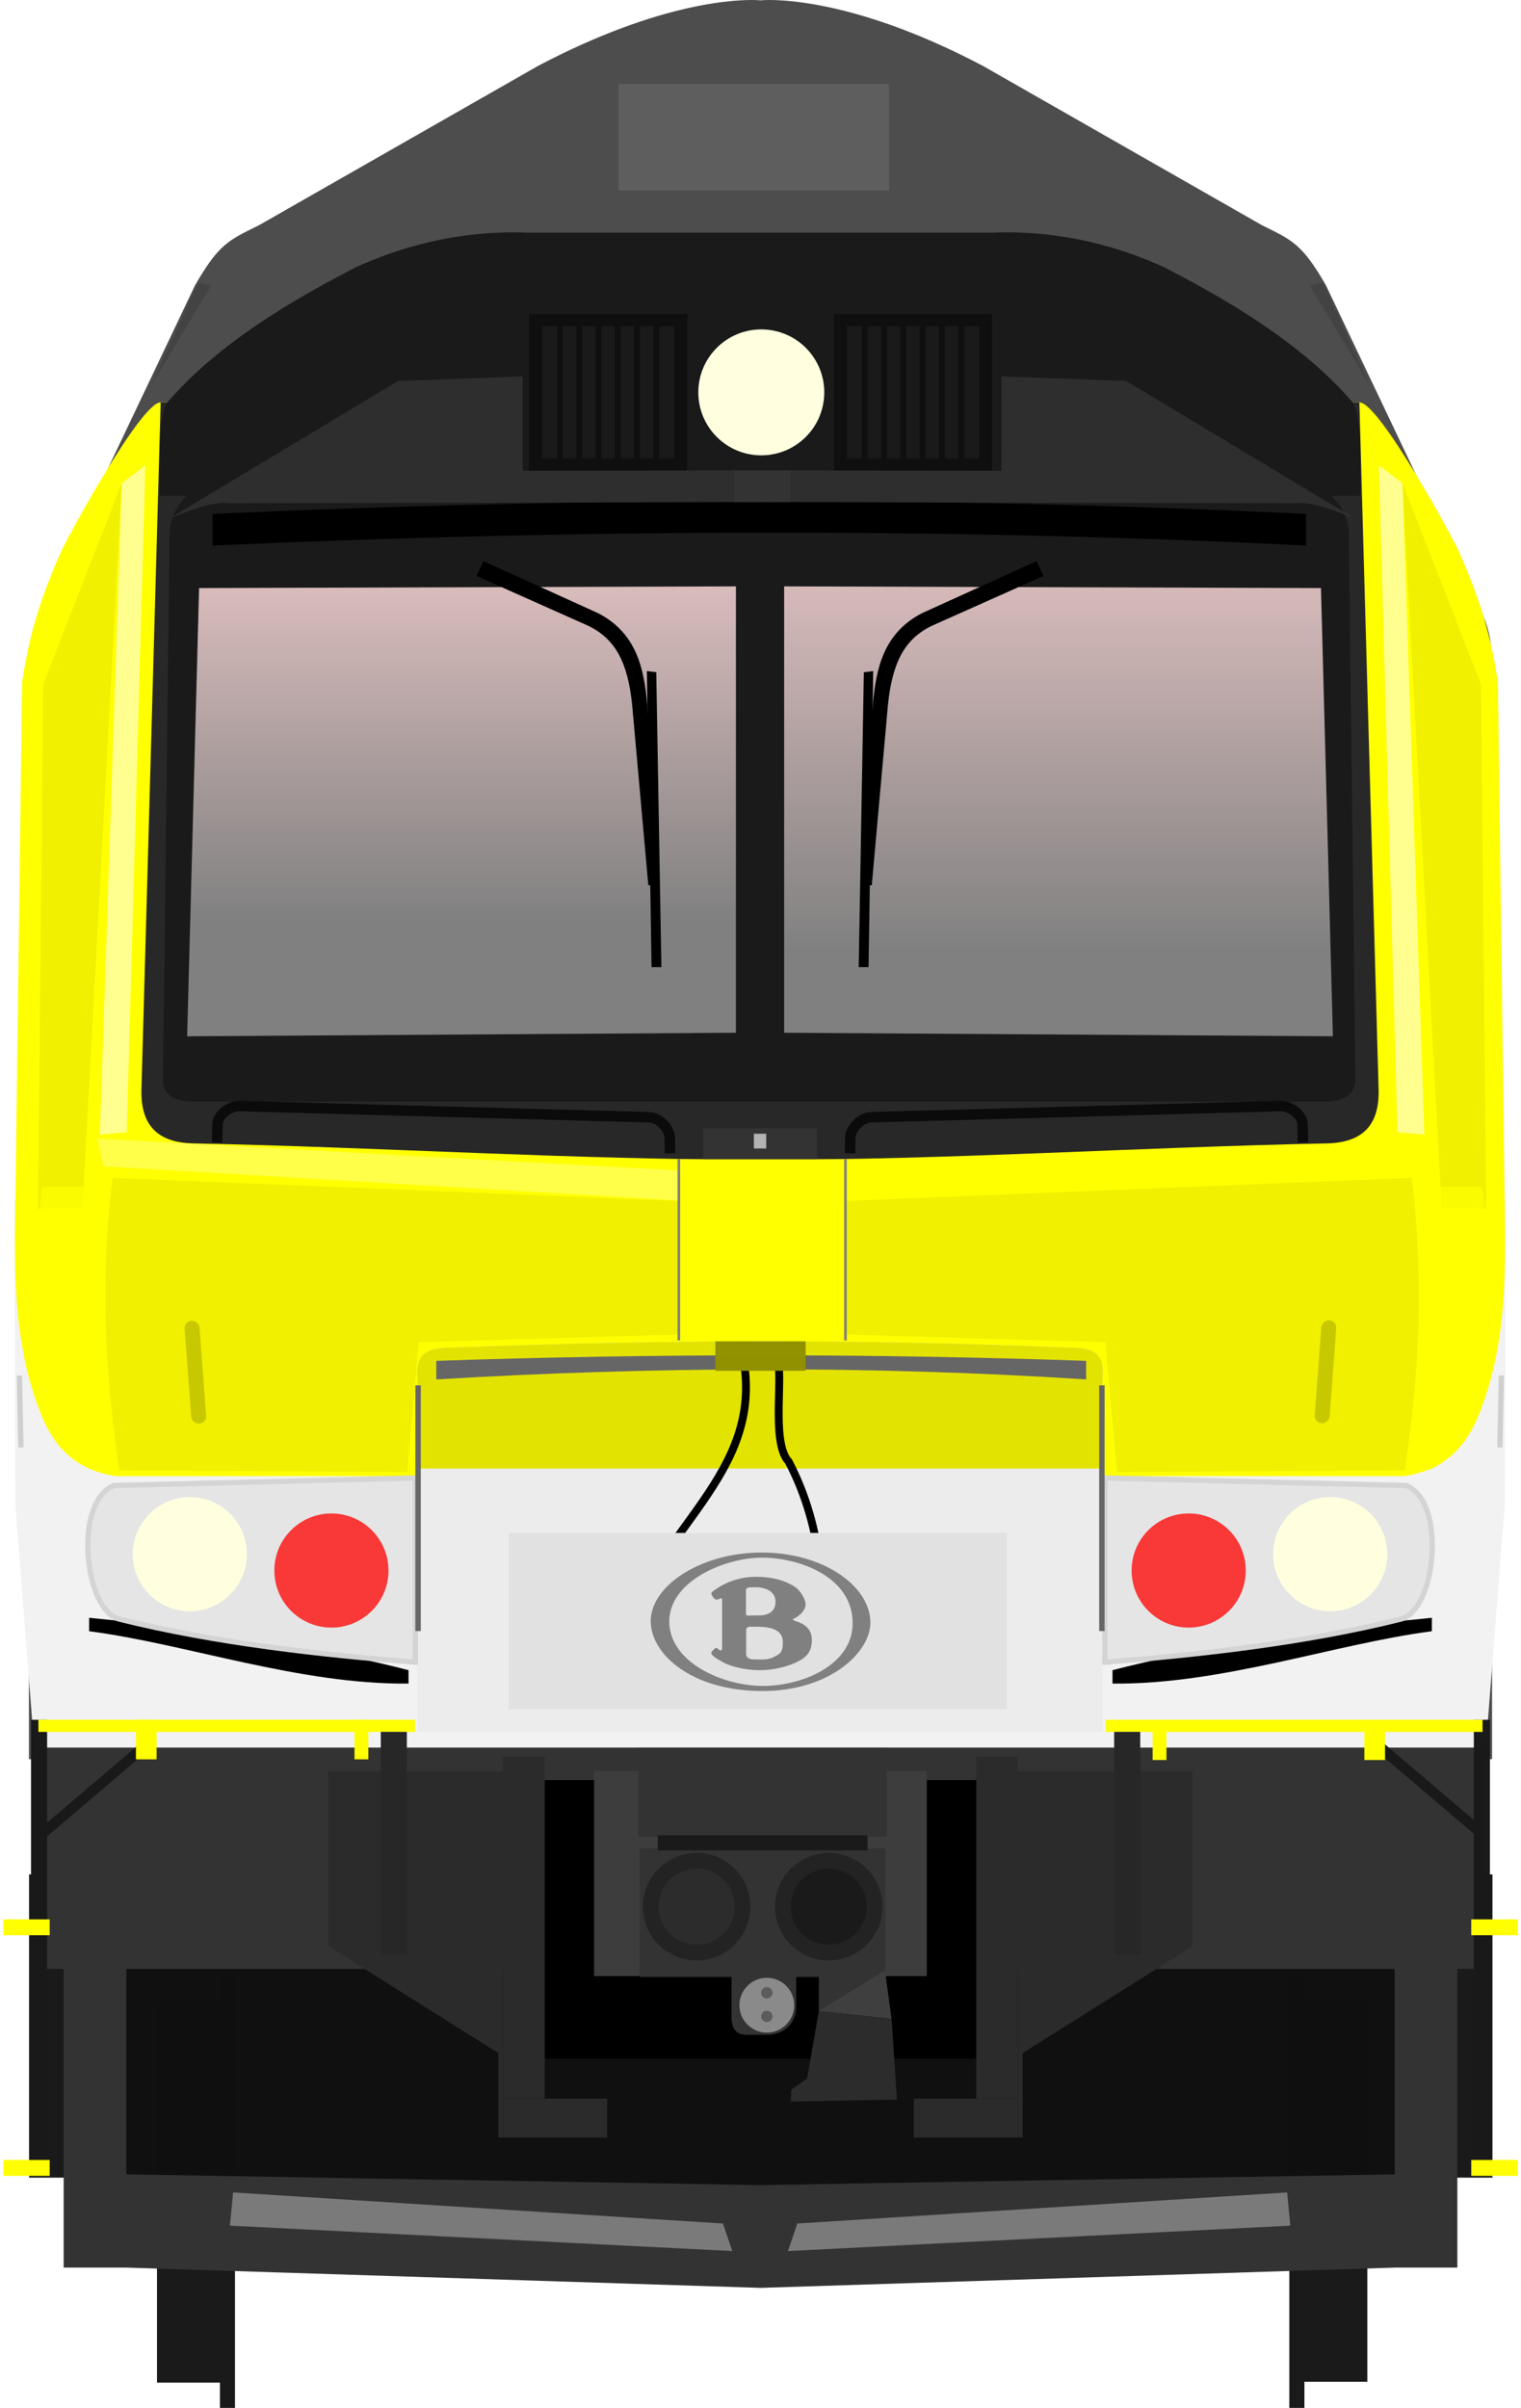 <?xml version="1.0" encoding="utf-8" standalone="no"?>
<!DOCTYPE svg PUBLIC "-//W3C//DTD SVG 1.1//EN" "http://www.w3.org/Graphics/SVG/1.1/DTD/svg11.dtd">
<svg version="1.1" width="290" height="459.11" xmlns="http://www.w3.org/2000/svg" xmlns:xlink="http://www.w3.org/1999/xlink">
<defs>
<filter id="filter1900" x="-.054" y="-.004" width="1.107" height="1.007" color-interpolation-filters="sRGB"><feGaussianBlur stdDeviation="0.194"/></filter>
<filter id="filter1965" x="-.014" y="-.139" width="1.028" height="1.277" color-interpolation-filters="sRGB"><feGaussianBlur stdDeviation="0.736"/></filter>
<filter id="filter2147" x="-.367" y="-.042" width="1.734" height="1.085" color-interpolation-filters="sRGB"><feGaussianBlur stdDeviation="2.44"/></filter>
<filter id="filter2257" x="-.05" y="-.113" width="1.1" height="1.225" color-interpolation-filters="sRGB"><feGaussianBlur stdDeviation="2.615"/></filter>
<filter id="filter2257-9" x="-.432" y="-.116" width="1.864" height="1.232" color-interpolation-filters="sRGB"><feGaussianBlur stdDeviation="2.615"/></filter>
<linearGradient id="linearGradient1415" x1="97.302" x2="97.302" y1="182.98" y2="269.12" gradientTransform="matrix(1.056,0,0,1.056,-1.784,-30.209)" gradientUnits="userSpaceOnUse"><stop stop-color="#ffd5d5" offset="0"/><stop stop-color="#808080" offset="1"/></linearGradient>
<linearGradient id="linearGradient2332" x1="-219.78" x2="-219.78" y1="60.127" y2="156.93" gradientUnits="userSpaceOnUse" xlink:href="#linearGradient1415"/>
<filter id="filter2461" x="-.075" y="-.33" width="1.151" height="1.66" color-interpolation-filters="sRGB"><feGaussianBlur stdDeviation="3.72"/></filter>
<filter id="filter2646" x="-.021" y="-.472" width="1.041" height="1.944" color-interpolation-filters="sRGB"><feGaussianBlur stdDeviation="1.693"/></filter>
<filter id="filter2257-4" x="-.05" y="-.113" width="1.1" height="1.225" color-interpolation-filters="sRGB"><feGaussianBlur stdDeviation="2.615"/></filter>
<filter id="filter1900-5" x="-.054" y="-.004" width="1.107" height="1.007" color-interpolation-filters="sRGB"><feGaussianBlur stdDeviation="0.194"/></filter>
<filter id="filter2147-9" x="-.367" y="-.042" width="1.734" height="1.085" color-interpolation-filters="sRGB"><feGaussianBlur stdDeviation="2.44"/></filter>
<filter id="filter2257-9-7" x="-.432" y="-.116" width="1.864" height="1.232" color-interpolation-filters="sRGB"><feGaussianBlur stdDeviation="2.615"/></filter>
<filter id="filter2461-5" x="-.075" y="-.33" width="1.151" height="1.66" color-interpolation-filters="sRGB"><feGaussianBlur stdDeviation="3.72"/></filter>
<linearGradient id="linearGradient3166" x1="-334.35" x2="-334.35" y1="65.686" y2="151.61" gradientUnits="userSpaceOnUse" xlink:href="#linearGradient1415"/>
<filter id="filter1711" x="-.108" y="-1.736" width="1.215" height="4.472" color-interpolation-filters="sRGB"><feGaussianBlur stdDeviation="5.32"/></filter>
<filter id="filter1837" x="-2.656" y="-.238" width="6.312" height="1.475" color-interpolation-filters="sRGB"><feGaussianBlur stdDeviation="5.322"/></filter>
<filter id="filter1837-3" x="-2.656" y="-.238" width="6.312" height="1.475" color-interpolation-filters="sRGB"><feGaussianBlur stdDeviation="5.322"/></filter>
<filter id="filter5092" x="-.314" y="-1.215" width="1.628" height="3.43" color-interpolation-filters="sRGB"><feGaussianBlur stdDeviation="13.84"/></filter>
<filter id="filter5092-1" x="-.314" y="-1.215" width="1.628" height="3.43" color-interpolation-filters="sRGB"><feGaussianBlur stdDeviation="13.84"/></filter>
<filter id="filter1711-3-5-5-9-3" x="-.263" y="-1.159" width="1.526" height="3.317" color-interpolation-filters="sRGB"><feGaussianBlur stdDeviation="13.405"/></filter>
<filter id="filter1711-3-5-7" x="-.263" y="-1.159" width="1.526" height="3.317" color-interpolation-filters="sRGB"><feGaussianBlur stdDeviation="13.405"/></filter>
<filter id="filter1538" x="-.322" y="-.816" width="1.643" height="2.632" color-interpolation-filters="sRGB"><feGaussianBlur stdDeviation="6.915"/></filter>
</defs>
<rect x="268.33" y="357.38" width="16.232" height="57.827" fill="#1a1a1a" stroke-linejoin="round" stroke-width="4.16"/>
<rect x="5.539" y="357.38" width="16.232" height="57.827" fill="#1a1a1a" stroke-linejoin="round" stroke-width="4.16"/>
<path d="m144.28 0.018c-3.332-0.131-18.134 0.124-41.717 12.559l-53.168 30.359c-5.784 2.876-7.616 3.501-12.213 11.467l-27.9 58.682c-2.751 5.785-3.908 6.983-3.768 16.627v205.71h278.97v-205.71c0.14-9.644-1.017-10.842-3.768-16.627l-27.902-58.682c-4.597-7.966-6.429-8.591-12.213-11.467l-53.168-30.359c-26.952-14.211-42.434-12.514-42.434-12.514s-0.243-0.026-0.719-0.045z" fill="#4d4d4d"/>
<g transform="translate(425.02,45.669)">
<path d="m-422.28 183.03 0.181 58.215 3.62 46.317h276.74l3.62-46.317 0.184-58.215z" fill="#f2f2f2"/>
<path transform="matrix(-.498 0 0 .452 -516.18 175.76)" d="m-339.46 214.64c29.695-8.443 72.451-16.706 122.28-22.093v5.665c-37.365 5.391-80.39 22.55-122.28 22.093z" filter="url(#filter1711-3-5-5-9-3)"/>
<path d="m-394.39 31.057c-3.669-0.182-17.963 25.985-19.121 28.757-4.066 9.303-5.922 15.689-7.29 24.52l-1.366 105.09c0 8.991-0.059 21.913 4.918 34.46 2.425 6.08 6.434 10.755 14.412 11.905h245.45c7.978-1.15 11.985-5.825 14.41-11.905 4.978-12.547 4.918-25.469 4.918-34.46l-1.364-105.09c-1.368-8.832-3.227-15.218-7.293-24.52-1.158-2.772-15.451-28.939-19.121-28.757h-114.28z" fill="#ff0"/>
<path d="m-394.39 31.057-3.668 131.29c-0.063 6.72 3.227 10.007 10.467 10.007 35.639 0.733 71.739 3.108 108.36 3.106 35.035-2e-3 70.55-2.348 106.6-3.106 7.239 0 10.529-3.287 10.467-10.007l-3.67-131.29z" fill="#282828"/>
<path d="m-387.24 47.176c-4.043 2.676-5.689 6.099-5.463 10.104l-1.215 100.62c-0.115 3.156-0.519 6.106 5.408 6.477h216.48c5.927-0.371 5.523-3.321 5.408-6.477l-1.213-100.62c0.226-4.005-1.421-7.427-5.465-10.104z" fill="#1a1a1a"/>
<path d="m-387.06 66.458-2.278 85.459 104.63-0.672v-85.112z" fill="url(#linearGradient3166)"/>
<path d="m-338.24 211.25c-4.458 0-7.744 0.442-7.181 6.016v67.281h130.62v-67.281c0.563-5.574-2.335-6.016-7.179-6.016-37.968-1.603-76.785-1.521-116.26 0z" fill="#ececec"/>
<path transform="matrix(.498 0 0 .452 -43.858 175.76)" d="m-339.46 214.64c29.695-8.443 72.451-16.706 122.28-22.093v5.665c-37.365 5.391-80.39 22.55-122.28 22.093z" filter="url(#filter1711-3-5-7)"/>
<path d="m-402.24 263.05c18.398 4.583 38.482 6.788 56.413 8.211v-35.132l-57.48 1.444c-7.735 3.068-5.715 23.855 1.066 25.476z" fill="#e5e5e5" stroke="#d4d4d4"/>
<circle cx="-388.83" cy="250.66" r="10.881" fill="#ffffe0"/>
<circle cx="-361.83" cy="253.78" r="10.881" fill="#f00" fill-opacity=".756"/>
<path d="m-173.16 66.458 2.278 85.459-104.63-0.672v-85.112z" fill="url(#linearGradient2332)"/>
<path d="m-157.97 263.05c-18.398 4.583-38.482 6.788-56.413 8.211v-35.132l57.48 1.444c7.735 3.068 5.715 23.855-1.066 25.476z" fill="#e5e5e5" stroke="#d4d4d4"/>
<circle transform="scale(-1,1)" cx="171.39" cy="250.66" r="10.881" fill="#ffffe0"/>
<circle transform="scale(-1,1)" cx="198.38" cy="253.78" r="10.881" fill="#f00" fill-opacity=".756"/>
<path d="m-327.17-1.362c-12.083-0.001-21.942 3.049-29.819 6.56-11.741 6.036-26.454 14.501-36.29 26.055-1.682 4.11-1.281 11.561-1.248 17.637h228.83c0.033-6.076 0.436-13.527-1.246-17.637-9.835-11.554-24.551-20.019-36.292-26.055-8.403-3.745-19.06-6.966-32.265-6.519h-89.226c-0.825-0.028-1.641-0.041-2.446-0.042z" fill="#1a1a1a"/>
<circle cx="-279.87" cy="29.144" r="12.007" fill="#ffffe0"/>
<path d="m-338.24 211.25c-4.458 0-7.744 0.442-7.181 6.016v17.068h130.62v-17.068c0.563-5.574-2.335-6.016-7.179-6.016-37.968-1.603-76.785-1.521-116.26 0z" fill="#e3e300"/>
<g transform="matrix(1.119 0 0 1.119 -40.176 -.191)">
<rect x="-253.77" y="12.849" width="26.943" height="26.721" fill="#0f0f0f"/>
<rect x="-251.54" y="14.959" width="22.501" height="22.501" fill="#1a1a1a"/>
<g transform="matrix(1 0 0 1.021 -.026 -.681)" fill="none" stroke="#0f0f0f" stroke-width="1px">
<path d="m-248.47 15.23v22.255"/>
<path d="m-245.19 15.23v22.255"/>
<path d="m-241.91 15.23v22.255"/>
<path d="m-238.63 15.23v22.255"/>
<path d="m-235.35 15.23v22.255"/>
<path d="m-232.07 15.23v22.255"/>
</g>
</g>
<g transform="matrix(1.119 0 0 1.119 17.954 -.191)">
<rect x="-253.77" y="12.849" width="26.943" height="26.721" fill="#0f0f0f"/>
<rect x="-251.54" y="14.959" width="22.501" height="22.501" fill="#1a1a1a"/>
<g transform="matrix(1 0 0 1.021 -.026 -.681)" fill="none" stroke="#0f0f0f" stroke-width="1px">
<path d="m-248.47 15.23v22.255"/>
<path d="m-245.19 15.23v22.255"/>
<path d="m-241.91 15.23v22.255"/>
<path d="m-238.63 15.23v22.255"/>
<path d="m-235.35 15.23v22.255"/>
<path d="m-232.07 15.23v22.255"/>
</g>
</g>
<path d="m-290.95 169.46h21.687v6.141c-7.899 0.274-14.322 0.27-21.687 0z" fill="#333"/>
<path d="m-283.3 213.3c4.006 22.337-16.576 32.23-24.197 55.042 39.741 31.042 45.895-10.706 32.824-35.362-3.449-3.647-0.79-17.407-2.255-19.454" fill="none" stroke="#000" stroke-width="1.5"/>
<rect x="-328.04" y="246.61" width="95.002" height="33.591" fill="#e1e1e1" stroke-width=".931"/>
<g transform="translate(-1.517)" fill="none" stroke="#0b0b0b" stroke-width="2">
<path d="m-382.12 172.15 0.09-3.428c0.051-1.988 2.455-3.471 4.006-3.507l78.102 2.134c2.367 0 4.132 2.504 4.116 3.822l0.064 3.053"/>
<path d="m-175.06 172.15-0.09-3.428c-0.051-1.988-2.455-3.471-4.006-3.507l-78.102 2.134c-2.367 0-4.132 2.504-4.116 3.822l-0.064 3.053"/>
</g>
<path d="m-405.35 176.71 125.52 7.455-0.167-5.812-126.5-6.935z" fill="#ffff61" fill-opacity=".759" filter="url(#filter1965)"/>
<rect x="-281.28" y="170.5" width="2.348" height="2.812" fill="#b3b3b3"/>
<path transform="matrix(1.052 0 0 .984 15.85 .863)" d="m-380.54 52.292c66.274-3.199 132.34-3.411 198.16 0v6.13c-65.764-3.509-131.85-3.154-198.16 0z" filter="url(#filter2646)"/>
<g transform="translate(.102)">
<g transform="translate(-4.887 .388)">
<path d="m-329.36 63.763 21.353 9.531c5.059 2.5 7.451 6.83 8.294 14.994l3.093 34.479 2.166-0.404-2.39-34.248c-0.616-6.737-2.042-13.499-9.379-17.267l-21.805-9.911z"/>
<path d="m-295.11 82.121 0.978 56.224h-1.874l-0.891-56.453z"/>
</g>
<g transform="matrix(-1 0 0 1 -555.53 .388)">
<path d="m-329.36 63.763 21.353 9.531c5.059 2.5 7.451 6.83 8.294 14.994l3.093 34.479 2.166-0.404-2.39-34.248c-0.616-6.737-2.042-13.499-9.379-17.267l-21.805-9.911z"/>
<path d="m-295.11 82.121 0.978 56.224h-1.874l-0.891-56.453z"/>
</g>
</g>
<path transform="rotate(1.48,-244.26,124.46)" d="m-402.1 183.01 124.1 1.86 0.373 24.341-65.299 3.596-1.546 24.807-54.924 1.108c-2.112-13.203-5.032-31.553-2.699-55.712z" fill="#ecec00" fill-opacity=".759" filter="url(#filter2257)"/>
<g transform="translate(.593)">
<path d="m-402.4 46.463-4.176 124.19 5.131-0.437 3.544-127.17z" fill="#ffffbd" fill-opacity=".759" filter="url(#filter1900)"/>
</g>
<path d="m-416.79 84.845-0.965 99.98 8.465-0.157 7.481-138.21z" fill="#ecec00" fill-opacity=".759" filter="url(#filter2147)"/>
<path transform="rotate(1.48,-244.26,124.46)" d="m-415.46 185.11 11.912-0.427-2.445 52.431 2.096 1.726c-8.009-3.346-11.684-13.253-14.175-26.684z" fill="#ff0" fill-opacity=".759" filter="url(#filter2257-9)"/>
<path d="m-325.37 26.096-23.75 0.867-43.532 26.18c3.849-1.356 7.652-3.279 11.643-2.856l106.65-0.226v-6.049l-51.009 0.086z" fill="#353535" fill-opacity=".749" filter="url(#filter2461)"/>
<g transform="matrix(-1,0,0,1,-559.43,0)">
<path transform="rotate(1.48,-244.26,124.46)" d="m-402.1 183.01 124.1 1.86 0.373 24.341-65.299 3.596-1.546 24.807-54.924 1.108c-2.112-13.203-5.032-31.553-2.699-55.712z" fill="#ecec00" fill-opacity=".759" filter="url(#filter2257-4)"/>
<g transform="translate(.593)">
<path d="m-402.4 46.463-4.176 124.19 5.131-0.437 3.544-127.17z" fill="#ffffbd" fill-opacity=".759" filter="url(#filter1900-5)"/>
</g>
<path d="m-416.79 84.845-0.965 99.98 8.465-0.157 7.481-138.21z" fill="#ecec00" fill-opacity=".759" filter="url(#filter2147-9)"/>
<path transform="rotate(1.48,-244.26,124.46)" d="m-415.46 185.11 11.912-0.427-2.445 52.431 2.096 1.726c-8.009-3.346-11.684-13.253-14.175-26.684z" fill="#ff0" fill-opacity=".759" filter="url(#filter2257-9-7)"/>
<path d="m-325.37 26.096-23.75 0.867-43.532 26.18c3.849-1.356 7.652-3.279 11.643-2.856l106.65-0.226v-6.049l-51.009 0.086z" fill="#353535" fill-opacity=".749" filter="url(#filter2461-5)"/>
</g>
<rect x="-295.59" y="175.37" width="31.756" height="34.532" fill="#ff0" stroke-linecap="round" stroke-linejoin="bevel" stroke-width="5.457"/>
<path d="m-263.83 175.37v34.532" fill="none" stroke="#808080" stroke-width=".5"/>
<path d="m-295.59 175.37v34.532" fill="none" stroke="#808080" stroke-width=".5"/>
<g fill="#666">
<path transform="matrix(1.044 0 0 .625 12.564 79.652)" d="m-339.46 214.64c40.274-2.276 79.82-2.23 118.68 0v5.665c-39.561-4.274-79.122-3.928-118.68 0z" filter="url(#filter1711)"/>
<rect transform="matrix(.215 0 0 .871 -271.56 29.239)" x="-345.42" y="217.27" width="4.81" height="53.779" filter="url(#filter1837)"/>
<rect transform="matrix(.215 0 0 .871 -141.18 29.239)" x="-345.42" y="217.27" width="4.81" height="53.779" filter="url(#filter1837-3)"/>
</g>
<path d="m-421.32 216.6 0.292 13.717" fill="none" stroke="#cfcfcf" stroke-width="1px"/>
<path d="m-138.76 216.6-0.292 13.717" fill="none" stroke="#cfcfcf" stroke-width="1px"/>
</g>
<g transform="translate(.303 57.38)">
<g transform="matrix(1.028,0,0,1.064,-42.266,-313.59)" fill="#1a1a1a">
<g transform="matrix(1,0,0,1.694,-1.67,-458.94)">
<rect x="71.611" y="624.95" width="13.436" height="40.166" stroke-width="1.066"/>
<rect x="83.278" y="622.16" width="2.796" height="45.745" stroke-width="1.619"/>
</g>
<rect transform="scale(-1,1)" x="-294.42" y="599.58" width="13.436" height="68.031" stroke-width="1.387"/>
<rect transform="scale(-1,1)" x="-282.75" y="594.85" width="2.796" height="77.48" stroke-width="2.107"/>
</g>
<rect x="21.139" y="317.12" width="247.11" height="57.372" fill="#0f0f0f" fill-opacity=".996" stroke-width="3.919" style="paint-order:fill markers stroke"/>
</g>
<path d="m12.138 366.5v65.857h11.943l120.92 3.867 120.92-3.867h11.943v-65.857h-11.943v48.08l-120.92 2.047-120.92-2.047v-48.08z" fill="#333"/>
<rect x="6.535" y="333.23" width="276.45" height="42.187" ry="0" fill="#333" stroke-linecap="round" stroke-linejoin="bevel" stroke-width="5.547"/>
<path d="m261.72 331.91 21.013 17.876" fill="none" stroke="#1a1a1a" stroke-opacity=".996" stroke-width="2"/>
<path d="m28.86 331.91-21.013 17.876" fill="none" stroke="#1a1a1a" stroke-opacity=".996" stroke-width="2"/>
<path d="m62.61 337.72v32.454c-0.018 0.642 0.085 0.925 0.564 1.246l31.852 20.043v16.083h0.879v-69.826z" fill="#2b2b2b"/>
<path d="m227.39 337.72v32.454c0.018 0.642-0.085 0.925-0.564 1.246l-31.852 20.043v16.083h-0.879v-69.826z" fill="#2b2b2b"/>
<rect x="101.17" y="339.4" width="87.653" height="53.116" stroke-linecap="round" stroke-linejoin="bevel" stroke-width="1.941"/>
<g transform="translate(430.39 45.669)" fill="#c8c800" stroke-width="1.038">
<rect transform="matrix(-.075 -.997 -.997 .075 0 0)" x="-195.73" y="406.88" width="19.661" height="2.85" ry="1.395"/>
<rect transform="rotate(-85.718)" x="-238.37" y="-162.48" width="19.661" height="2.85" ry="1.395"/>
</g>
<g transform="matrix(.243 0 0 .243 127.04 296.13)" fill="#808080" stroke-width=".626">
<path transform="matrix(1.596 0 0 1.598 -12.34 -.74)" d="m54.621 0.178c-30.187 0-54.547 16.514-54.547 33.638 2.19e-4 16.434 20.349 34.26 54.547 34.36 33.095 0.2 53.449-18.827 53.449-33.559-0.1-18.326-23.563-34.439-53.449-34.439zm0.199 2.502c17.952 0 44.528 9.214 44.518 32.248 0 20.329-24.459 30.744-44.115 30.744-19.657 0-46.043-11.517-46.043-31.746 0.11-19.739 27.288-31.246 45.64-31.246z"/>
<path transform="matrix(1.596 0 0 1.598 -12.34 -.74)" d="m51.803 12.084c-11.924 0-19.447 5.919-20.75 6.82-1.404 0.902-1.405 1.391-0.803 2.393 0.501 0.911 0.502 1.012 1.395 1.713 0.902 0.701 1.805-1e-3 2.607-0.301 0.913-0.31 0.912 0.691 0.912 0.691v23.844c0 1.202-1.103 1.002-1.103 1.002s-0.602-0.601-1.204-1.002c-0.501-0.4-0.801-0.299-1.302 0.102l-1.305 1.3c-0.802 0.892-0.302 1.292 0.1 1.903 0.401 0.591 2.107 1.802 5.617 3.695 3.51 1.903 11.031 3.707 17.349 3.707 6.319 0 12.346-1.303 17.25-3.406 4.814-2.103 8.725-4.516 8.725-11.416 0-7.02-6.117-8.623-8.123-9.324-1.916-0.691-1.114-0.992-0.111-1.493 1.013-0.49 5.014-3.102 5.125-6.507 0-3.305-3.008-7.111-4.713-8.412-1.705-1.202-7.732-5.309-19.666-5.309zm-1.543 5.129c1.636-0.03 3.047 0.088 3.047 0.088s8.132 0.401 8.132 7.111c0 6.61-7.019 6.609-7.019 6.609s-5.316 0.1-6.318 0.1c-1.414 0-1.204-0.801-1.204-0.801v-11.617s-0.109-1.202 1.696-1.402c0.551-0.053 1.12-0.078 1.666-0.088zm1.465 19.375c0.46 5e-3 0.956 0.016 1.482 0.041 7.622 0.1 11.834 2.404 11.834 7.512 0 5.207-1.396 5.708-4.404 7.31-3.109 1.602-6.118 1.201-9.828 1.201-3.811 0-3.811-2.402-3.811-2.402v-12.018s-0.099-1.503 1.596-1.603c0.677 0 1.749-0.055 3.131-0.041z"/>
</g>
<g transform="matrix(1.04 0 0 1.04 -6.171 -61.363)" fill="#7a7a7a">
<path transform="matrix(.871 0 0 .393 15.386 305.61)" d="m38.21 395.28 103.1 14.493 1.976 12.846-105.74-11.858z" filter="url(#filter5092)"/>
<path transform="matrix(-.871 0 0 .393 275.19 305.61)" d="m38.21 395.28 103.1 14.493 1.976 12.846-105.74-11.858z" filter="url(#filter5092-1)"/>
</g>
<rect x="136.39" y="255.75" width="17.216" height="5.621" fill="#929200" fill-opacity=".996"/>
<g transform="translate(.635 44.307)">
<rect x="280.37" y="283.6" width="3.066" height="86.96" fill="#1a1a1a" fill-opacity=".996"/>
<g fill="#ff0">
<rect x="279.88" y="321.65" width="8.834" height="3.029"/>
<rect x="279.88" y="367.53" width="8.834" height="3.029"/>
</g>
<rect transform="scale(-1,1)" x="-282.03" y="283.6" width="71.815" height="2.307" fill="#ff0" stroke-width=".824"/>
<g transform="matrix(-1,0,0,1,288.72,0)">
<rect x="280.37" y="283.6" width="3.066" height="86.96" fill="#1a1a1a" fill-opacity=".996"/>
<g fill="#ff0">
<rect x="279.88" y="321.65" width="8.834" height="3.029"/>
<rect x="279.88" y="367.53" width="8.834" height="3.029"/>
</g>
<rect transform="scale(-1,1)" x="-282.03" y="283.6" width="71.815" height="2.307" fill="#ff0" stroke-width=".824"/>
</g>
</g>
<rect x="117.92" y="15.989" width="51.61" height="20.332" fill="#5e5e5e" filter="url(#filter1538)"/>
<g transform="translate(-.249)" fill="#434343">
<path d="m28.83 73.956 11.701-19.578-2.51-0.474z"/>
<path d="m261.67 73.956-11.701-19.578 2.51-0.474z"/>
</g>
<g transform="translate(342.59 8.642)">
<rect x="-229.32" y="329.05" width="63.444" height="39.085" fill="#3d3d3d"/>
<g transform="matrix(3.779 0 0 3.779 -953.81 185.63)">
<path d="m198.65 48.228h3.261v1.57c0 1.066-0.816 1.458-1.44 1.458h-1.1c-0.618 0-0.722-0.541-0.722-0.824z" fill="#333" stroke-width="1.011"/>
<g transform="matrix(1.011,0,0,1.011,92.654,-184.25)">
<g fill="#333">
<rect x="100.19" y="218.62" width="12.404" height="4.443"/>
<rect x="109.2" y="229.86" width="3.273" height="1.931"/>
<rect x="100.26" y="223.64" width="12.273" height="6.415"/>
</g>
<g transform="translate(147.03 .761)" stroke="#232323" stroke-linecap="round" stroke-linejoin="bevel" stroke-width=".785">
<circle cx="-43.93" cy="225.79" r="2.291" fill="#2c2c2c"/>
<circle cx="-37.335" cy="225.79" r="2.291" fill="#1a1a1a"/>
</g>
<path d="m112.5 229.73-3.305 2.029 3.633 0.393z" fill="#3f3f3f"/>
<path d="m109.2 231.76-0.589 3.371-0.785 0.556-0.033 0.589 5.302-0.098-0.262-4.025-3.633-0.393" fill="#2c2c2c"/>
<rect x="101.16" y="222.99" width="10.473" height=".753" fill="#1a1a1a"/>
</g>
<g transform="translate(19.75,-1.441)" stroke-width="1.011">
<circle cx="180.68" cy="51.205" r="1.383" fill="#8a8a8a"/>
<circle cx="180.68" cy="50.578" r=".287" fill="#5c5c5c"/>
<circle cx="180.68" cy="51.771" r=".287" fill="#5c5c5c"/>
</g>
</g>
</g>
<g transform="translate(.974)" fill="#2b2b2b" stroke-linecap="round" stroke-linejoin="bevel" stroke-width="1.936">
<rect x="94.93" y="334.95" width="7.962" height="65.177"/>
<rect x="185.16" y="334.95" width="7.962" height="65.177"/>
</g>
<g transform="translate(.219)" fill="#2b2b2b" stroke-linecap="round" stroke-linejoin="bevel" stroke-width="1.914">
<rect x="95.685" y="400.13" width="19.866" height="7.424"/>
<rect x="174.01" y="400.13" width="19.866" height="7.424"/>
</g>
<g transform="translate(-.234)" fill="#ff0">
<rect x="26.154" y="327.9" width="3.941" height="7.549"/>
<rect x="67.825" y="327.9" width="2.637" height="7.549"/>
<g transform="matrix(-1 0 0 1 310.92 0)">
<rect x="46.609" y="328.03" width="3.941" height="7.549"/>
<rect x="88.281" y="328.03" width="2.637" height="7.549"/>
</g>
</g>
<g transform="translate(-.069)" fill="#272727">
<rect x="72.673" y="330.21" width="4.968" height="42.458"/>
<rect x="212.5" y="330.21" width="4.968" height="42.458"/>
</g>
</svg>
